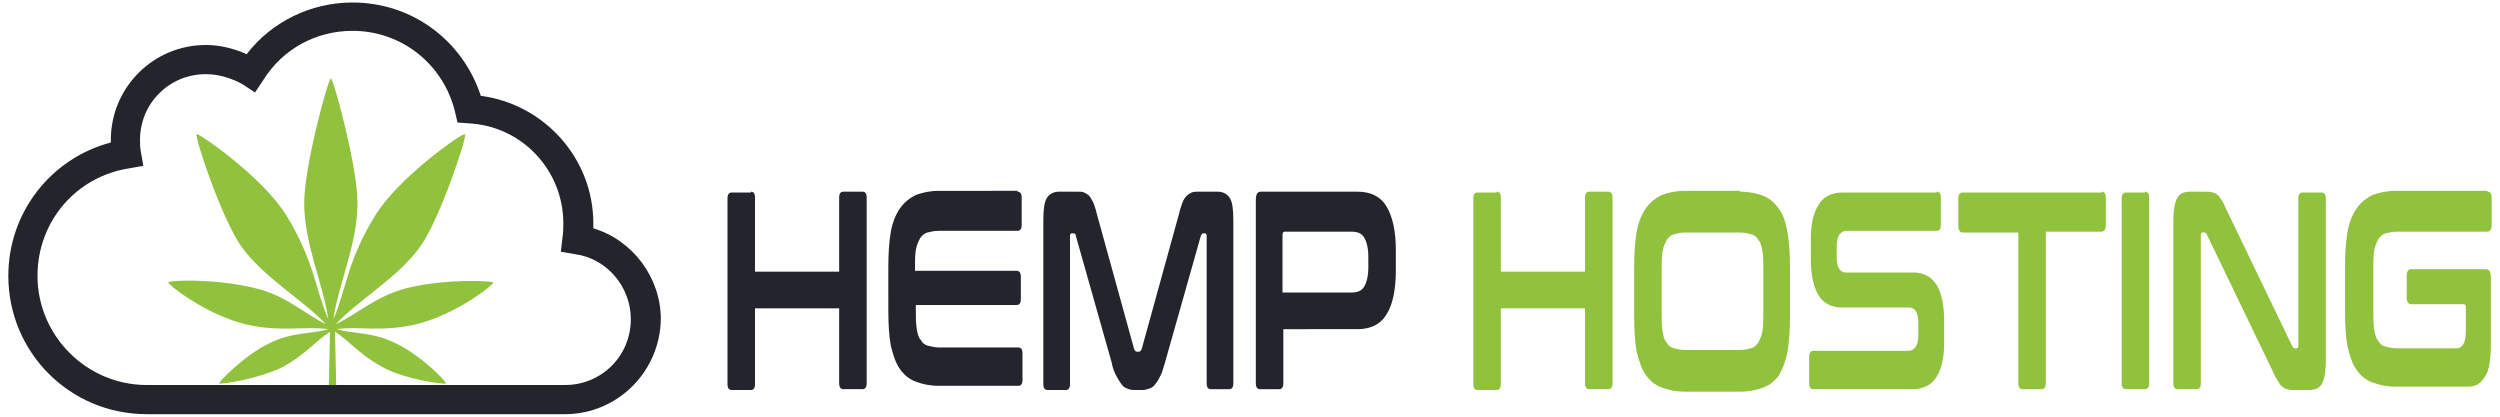 <svg xmlns="http://www.w3.org/2000/svg" xmlns:xlink="http://www.w3.org/1999/xlink" id="Logo" x="0px" y="0px" viewBox="0 0 300 50" style="enable-background:new 0 0 300 50;" xml:space="preserve">
<style type="text/css">
	.st0{fill:#23242C;}
	.st1{fill:#91C23E;}
</style>
<g>
	<g>
		<g>
			<path class="st0" d="M90.1,23c0.3,0,0.5,0.2,0.5,0.7v8.9h10.1v-8.9c0-0.5,0.2-0.7,0.5-0.7h2.3c0.3,0,0.5,0.2,0.5,0.7v22.3     c0,0.5-0.2,0.7-0.5,0.7h-2.3c-0.3,0-0.5-0.2-0.5-0.7V37H90.6v9.1c0,0.5-0.2,0.7-0.5,0.7h-2.3c-0.3,0-0.5-0.2-0.5-0.7V23.8     c0-0.5,0.2-0.7,0.5-0.7H90.1z"></path>
			<path class="st0" d="M122.1,23c0.3,0,0.5,0.2,0.5,0.7V27c0,0.5-0.2,0.7-0.5,0.7h-9.4c-0.6,0-1,0.1-1.4,0.2     c-0.4,0.1-0.7,0.4-0.9,0.7c-0.2,0.4-0.4,0.8-0.5,1.4c-0.1,0.6-0.1,1.3-0.1,2.2v0.3H122c0.3,0,0.5,0.2,0.5,0.7v2.7     c0,0.5-0.2,0.7-0.5,0.7h-12.1v0.6c0,0.9,0,1.6,0.1,2.2c0.1,0.6,0.2,1.1,0.5,1.4c0.2,0.4,0.5,0.6,0.9,0.7c0.4,0.1,0.8,0.2,1.4,0.2     h9.4c0.3,0,0.5,0.2,0.5,0.7v3.2c0,0.5-0.2,0.7-0.5,0.7h-9.5c-1.1,0-2-0.2-2.8-0.5c-0.8-0.3-1.4-0.8-1.9-1.5     c-0.5-0.7-0.8-1.6-1.1-2.8c-0.2-1.1-0.3-2.5-0.3-4.2V32c0-1.6,0.1-3,0.3-4.2c0.2-1.1,0.6-2.1,1.1-2.8c0.5-0.7,1.1-1.2,1.9-1.6     c0.8-0.3,1.7-0.5,2.8-0.5H122.1z"></path>
			<path class="st0" d="M129.3,23c0.3,0,0.6,0,0.8,0.1c0.2,0.1,0.4,0.2,0.6,0.4c0.2,0.2,0.3,0.5,0.5,0.8c0.1,0.3,0.3,0.8,0.4,1.3     l4.5,16.3c0.1,0.2,0.2,0.3,0.3,0.3h0.3c0.1,0,0.2-0.1,0.3-0.3l4.5-16.3c0.1-0.5,0.3-1,0.4-1.3c0.1-0.3,0.3-0.6,0.5-0.8     c0.2-0.2,0.4-0.3,0.6-0.4c0.2-0.1,0.5-0.1,0.8-0.1h2.3c0.7,0,1.2,0.3,1.5,0.8c0.3,0.5,0.4,1.4,0.4,2.7v19.5     c0,0.5-0.2,0.7-0.5,0.7h-2.2c-0.3,0-0.5-0.2-0.5-0.7V28.3c0-0.2-0.1-0.3-0.2-0.3h-0.2c-0.1,0-0.2,0.1-0.3,0.3l-4.3,15.2     c-0.2,0.6-0.3,1.1-0.5,1.5c-0.2,0.4-0.4,0.8-0.6,1c-0.2,0.3-0.4,0.5-0.7,0.6c-0.3,0.1-0.6,0.2-0.9,0.2h-1c-0.4,0-0.7-0.1-0.9-0.2     c-0.3-0.1-0.5-0.3-0.7-0.6c-0.2-0.3-0.4-0.6-0.6-1c-0.2-0.4-0.4-0.9-0.5-1.5l-4.3-15.2c0-0.2-0.1-0.3-0.3-0.3h-0.2     c-0.1,0-0.2,0.1-0.2,0.3v17.8c0,0.5-0.2,0.7-0.5,0.7h-2.2c-0.3,0-0.5-0.2-0.5-0.7V26.5c0-1.3,0.1-2.2,0.4-2.7     c0.3-0.5,0.8-0.8,1.5-0.8H129.3z"></path>
			<path class="st0" d="M162.9,23c1.6,0,2.8,0.6,3.5,1.8c0.7,1.2,1.1,2.9,1.1,5.2v2.5c0,2.3-0.4,4.1-1.1,5.2     c-0.7,1.2-1.9,1.8-3.5,1.8H154v6.5c0,0.5-0.2,0.7-0.5,0.7h-2.3c-0.3,0-0.5-0.2-0.5-0.7V24c0-0.7,0.2-1,0.6-1H162.9z M154,35.1     h8.2c0.7,0,1.2-0.2,1.5-0.7c0.3-0.5,0.5-1.3,0.5-2.3v-1.3c0-1-0.2-1.8-0.5-2.3c-0.3-0.5-0.8-0.7-1.5-0.7h-8     c-0.2,0-0.3,0.1-0.3,0.4V35.1z"></path>
			<path class="st1" d="M179.6,23c0.3,0,0.5,0.2,0.5,0.7v8.9h10.1v-8.9c0-0.5,0.2-0.7,0.5-0.7h2.3c0.3,0,0.5,0.2,0.5,0.7v22.3     c0,0.5-0.2,0.7-0.5,0.7h-2.3c-0.3,0-0.5-0.2-0.5-0.7V37h-10.1v9.1c0,0.5-0.2,0.7-0.5,0.7h-2.3c-0.3,0-0.5-0.2-0.5-0.7V23.8     c0-0.5,0.2-0.7,0.5-0.7H179.6z"></path>
			<path class="st1" d="M208.8,23c1.1,0,2,0.2,2.8,0.5c0.8,0.3,1.4,0.9,1.9,1.6c0.5,0.7,0.8,1.6,1,2.8c0.2,1.1,0.3,2.5,0.3,4.2v5.9     c0,1.6-0.1,3-0.3,4.2c-0.2,1.1-0.6,2.1-1,2.8c-0.5,0.7-1.1,1.2-1.9,1.5c-0.8,0.3-1.7,0.5-2.8,0.5h-6.6c-1.1,0-2-0.2-2.8-0.5     c-0.8-0.3-1.4-0.8-1.9-1.5c-0.5-0.7-0.8-1.6-1.1-2.8c-0.2-1.1-0.3-2.5-0.3-4.2V32c0-1.6,0.1-3,0.3-4.2c0.2-1.1,0.6-2.1,1.1-2.8     c0.5-0.7,1.1-1.2,1.9-1.6c0.8-0.3,1.7-0.5,2.8-0.5H208.8z M199.4,37.5c0,0.9,0,1.6,0.1,2.2c0.1,0.6,0.2,1.1,0.5,1.4     c0.2,0.4,0.5,0.6,0.9,0.7c0.4,0.1,0.8,0.2,1.4,0.2h6.4c0.6,0,1-0.1,1.4-0.2c0.4-0.1,0.7-0.4,0.9-0.7c0.2-0.4,0.4-0.8,0.5-1.4     c0.1-0.6,0.1-1.3,0.1-2.2v-5.1c0-0.9,0-1.6-0.1-2.2c-0.1-0.6-0.2-1.1-0.5-1.4c-0.2-0.4-0.5-0.6-0.9-0.7c-0.4-0.1-0.8-0.2-1.4-0.2     h-6.4c-0.6,0-1,0.1-1.4,0.2c-0.4,0.1-0.7,0.4-0.9,0.7c-0.2,0.4-0.4,0.8-0.5,1.4c-0.1,0.6-0.1,1.3-0.1,2.2V37.5z"></path>
			<path class="st1" d="M232.4,23c0.3,0,0.5,0.2,0.5,0.7V27c0,0.5-0.2,0.7-0.5,0.7h-10.8c-0.4,0-0.7,0.2-0.9,0.5     c-0.2,0.3-0.3,0.8-0.3,1.4v1.2c0,1.3,0.4,1.9,1.1,1.9h8.1c1.2,0,2.2,0.5,2.8,1.5c0.6,1,0.9,2.5,0.9,4.3v2.7c0,1.7-0.3,3-0.9,4     c-0.6,1-1.6,1.5-2.9,1.5h-11.9c-0.3,0-0.5-0.2-0.5-0.7v-3.2c0-0.5,0.2-0.7,0.5-0.7H229c0.4,0,0.7-0.2,0.9-0.5     c0.2-0.3,0.3-0.8,0.3-1.4v-1.4c0-1.3-0.4-1.9-1.1-1.9H221c-1.2,0-2.2-0.5-2.8-1.5c-0.6-1-0.9-2.5-0.9-4.3v-2.5c0-1.7,0.3-3,0.9-4     c0.6-1,1.6-1.5,2.9-1.5H232.4z"></path>
			<path class="st1" d="M252.2,23c0.3,0,0.5,0.2,0.5,0.7v3.3c0,0.5-0.2,0.8-0.5,0.8h-6.7v18.2c0,0.5-0.2,0.7-0.5,0.7h-2.3     c-0.3,0-0.5-0.2-0.5-0.7V27.9h-6.7c-0.3,0-0.5-0.3-0.5-0.8v-3.3c0-0.5,0.2-0.7,0.5-0.7H252.2z"></path>
			<path class="st1" d="M257.4,23c0.3,0,0.5,0.2,0.5,0.7v22.3c0,0.5-0.2,0.7-0.5,0.7h-2.3c-0.3,0-0.5-0.2-0.5-0.7V23.8     c0-0.5,0.2-0.7,0.5-0.7H257.4z"></path>
			<path class="st1" d="M264.6,23c0.3,0,0.6,0,0.9,0.1c0.2,0,0.4,0.1,0.6,0.3c0.2,0.1,0.3,0.4,0.5,0.6c0.2,0.3,0.3,0.6,0.5,1l8,16.6     c0.1,0.2,0.2,0.2,0.3,0.2h0.2c0.1,0,0.2-0.1,0.2-0.3V23.8c0-0.5,0.2-0.7,0.5-0.7h2.3c0.3,0,0.5,0.2,0.5,0.7v19.5     c0,1.4-0.2,2.3-0.5,2.8c-0.3,0.5-0.8,0.7-1.5,0.7h-1.8c-0.3,0-0.6,0-0.8-0.1c-0.2,0-0.4-0.1-0.6-0.3c-0.2-0.1-0.3-0.3-0.5-0.6     c-0.2-0.3-0.4-0.6-0.6-1.1l-8-16.6c-0.1-0.2-0.2-0.2-0.3-0.2h-0.2c-0.1,0-0.2,0.1-0.2,0.3v17.8c0,0.5-0.2,0.7-0.5,0.7h-2.3     c-0.3,0-0.5-0.2-0.5-0.7V26.5c0-1.4,0.2-2.3,0.5-2.8c0.3-0.5,0.8-0.7,1.5-0.7H264.6z"></path>
			<path class="st1" d="M298.5,23c0.3,0,0.5,0.2,0.5,0.7v3.3c0,0.5-0.2,0.8-0.5,0.8h-10.8c-0.6,0-1,0.1-1.4,0.2     c-0.4,0.1-0.7,0.4-0.9,0.7c-0.2,0.4-0.4,0.8-0.5,1.4c-0.1,0.6-0.1,1.3-0.1,2.2v4.9c0,0.9,0,1.7,0.1,2.3c0.1,0.6,0.2,1.1,0.5,1.4     c0.2,0.4,0.5,0.6,0.9,0.7c0.4,0.1,0.8,0.2,1.4,0.2h7.1c0.4,0,0.6-0.2,0.8-0.5c0.2-0.3,0.3-0.8,0.3-1.6v-2.8     c0-0.3-0.1-0.4-0.3-0.4h-6.3c-0.3,0-0.5-0.3-0.5-0.8v-2.6c0-0.5,0.2-0.8,0.5-0.8h9c0.4,0,0.6,0.3,0.6,1v7.9c0,1.9-0.2,3.3-0.7,4     c-0.5,0.8-1.1,1.2-2,1.2h-8.7c-1.1,0-2-0.2-2.8-0.5c-0.8-0.3-1.4-0.8-1.9-1.5c-0.5-0.7-0.8-1.6-1.1-2.8c-0.2-1.1-0.3-2.5-0.3-4.2     V32c0-1.6,0.1-3,0.3-4.2c0.2-1.1,0.6-2.1,1.1-2.8c0.5-0.7,1.1-1.2,1.9-1.6c0.8-0.3,1.7-0.5,2.8-0.5H298.5z"></path>
		</g>
	</g>
	<path class="st1" d="M50,38.9c4.8-1.2,9.2-4.7,9.2-5c-0.1-0.2-5.7-0.5-10.5,0.7c-3.7,1-6,3.2-8.4,4.3c2.7-2.9,7.5-5.6,10.2-9.4   c2.4-3.5,5.6-13.2,5.3-13.4c-0.3-0.2-8,5.2-10.8,9.8c-3.4,5.5-3.5,9.1-5,12.4c0.6-4.1,2.9-9.1,2.9-13.9c0-4.5-2.9-15-3.2-15   c-0.3,0-3.2,10.5-3.2,15c0,4.8,2.3,9.8,2.9,13.9c-1.5-3.3-1.6-6.8-5-12.4c-2.8-4.6-10.6-10-10.8-9.8c-0.3,0.2,2.9,9.9,5.3,13.4   c2.7,3.8,7.5,6.5,10.2,9.4c-2.5-1.2-4.7-3.4-8.4-4.3c-4.8-1.2-10.5-1-10.5-0.7c-0.1,0.2,4.4,3.8,9.2,5c4.2,1,7.2,0.2,10,0.6   c-2,0.6-4.3,0.3-7.1,1.7c-3.1,1.5-6.1,4.7-6,4.8c0.1,0.2,5-0.6,7.7-2c2.7-1.5,3.9-3.1,5.6-4.2l-0.2,9c0.1,0.1,0.3,0.1,0.5,0.1   c0.2,0,0.4,0,0.5-0.1l-0.2-9c1.7,1.1,2.9,2.7,5.6,4.2c2.6,1.5,7.6,2.2,7.7,2c0.1-0.2-2.9-3.3-6-4.8c-2.8-1.4-5.1-1.1-7.1-1.7   C42.8,39.1,45.8,39.9,50,38.9z"></path>
	<path class="st0" d="M67.8,49.7H17.6C8.4,49.7,1,42.3,1,33.1c0-7.6,5.1-14.1,12.3-16c0-0.1,0-0.2,0-0.3c0-6.3,5.1-11.4,11.4-11.4   c1.7,0,3.3,0.4,4.9,1.1c3-3.9,7.7-6.2,12.7-6.2c7.1,0,13.2,4.5,15.4,11.2c7.6,1,13.5,7.5,13.5,15.3c0,0.2,0,0.4,0,0.6   c4.7,1.4,8.1,5.9,8.1,10.9C79.2,44.6,74.1,49.7,67.8,49.7z M24.7,8.9c-4.4,0-7.9,3.5-7.9,7.9c0,0.5,0,0.9,0.1,1.4l0.3,1.7l-1.7,0.3   c-6.4,1-11,6.4-11,12.9c0,7.2,5.9,13.1,13.1,13.1h50.2c4.4,0,7.9-3.5,7.9-7.9c0-3.9-2.9-7.3-6.7-7.8l-1.7-0.3l0.2-1.7   c0.1-0.6,0.1-1.1,0.1-1.7c0-6.4-5-11.7-11.4-12l-1.3-0.1l-0.3-1.3c-1.4-5.7-6.4-9.7-12.3-9.7c-4.4,0-8.4,2.2-10.7,5.9l-1,1.5   l-1.5-1C27.8,9.4,26.3,8.9,24.7,8.9z"></path>
</g>
</svg>